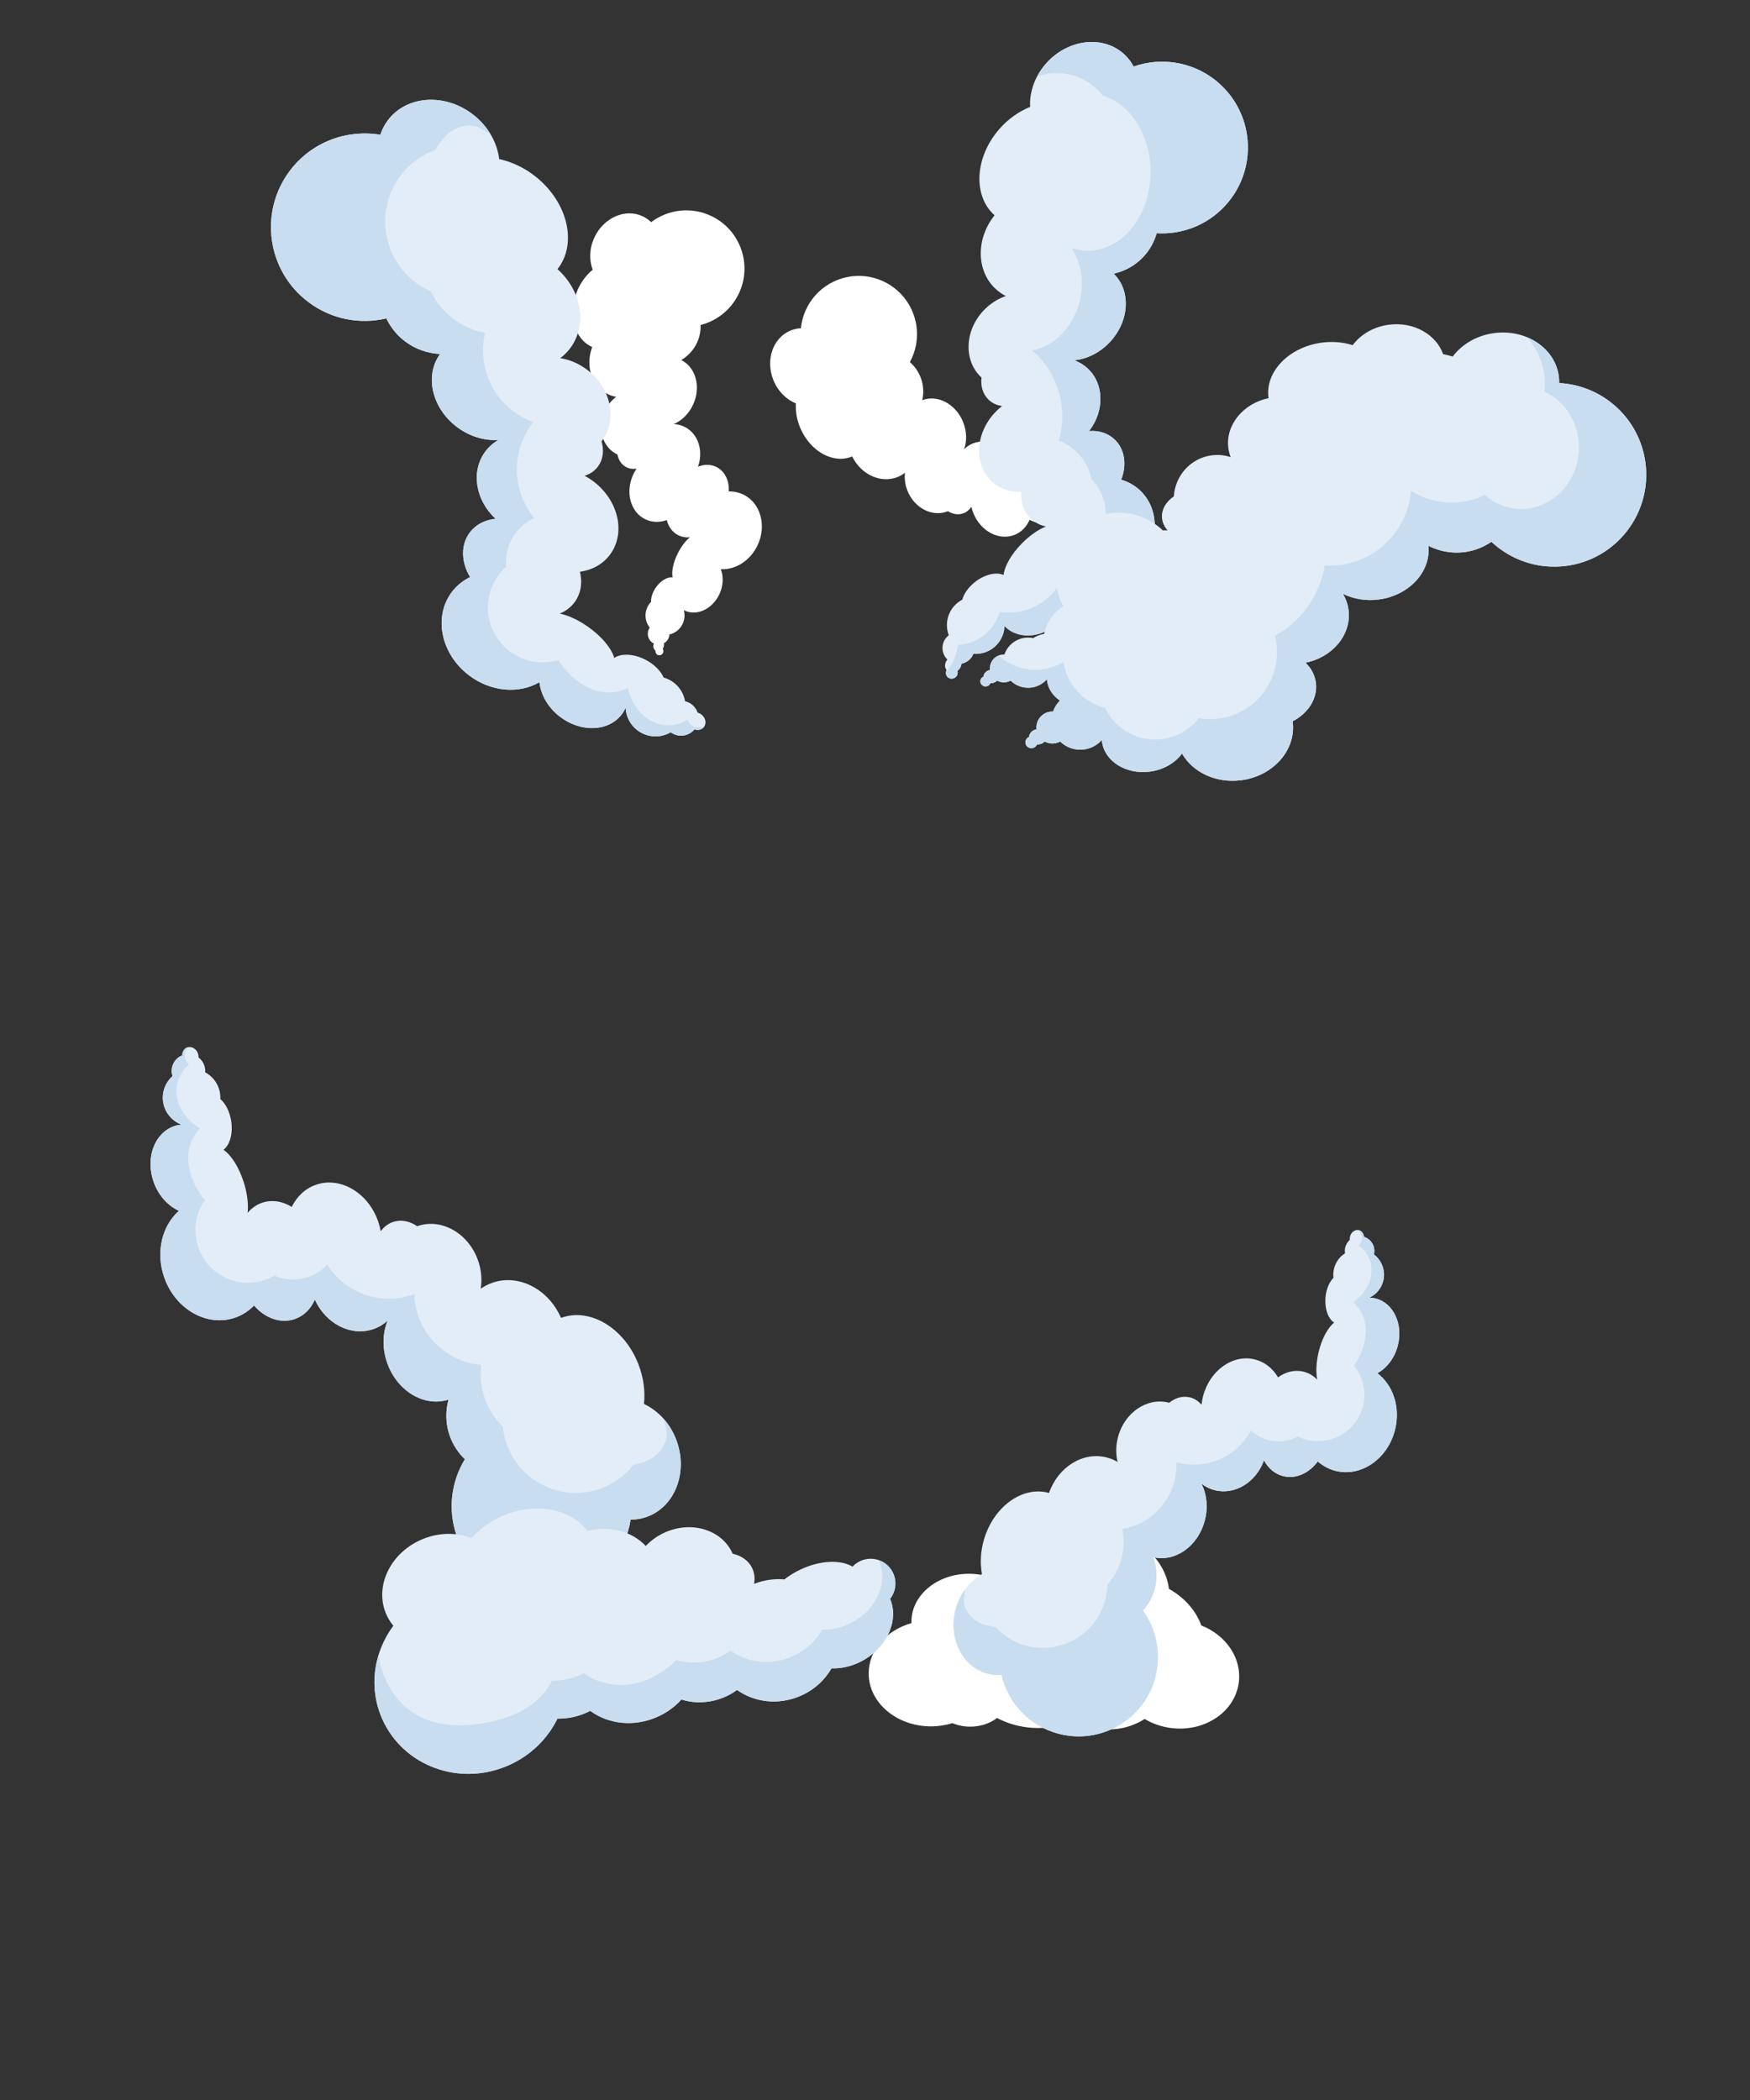 <svg fill="none" height="1200" viewBox="0 0 1000 1200" width="1000" xmlns="http://www.w3.org/2000/svg" xmlns:xlink="http://www.w3.org/1999/xlink"><rect x="0" y="0" width="1000" height="1200" fill="#333333" stroke="none"/><clipPath id="a"><path d="m86 23.997h877.672v989.646h-877.672z"/></clipPath><g clip-path="url(#a)"><g fill="#fff"><path d="m686.46 928.824c-3.067-8.521-9.671-15.97-18.491-20.907-2.066-16.401-16.739-30.33-36.09-32.808-18.788-2.406-36.028 6.746-42.627 21.332-.224-.025-.445-.056-.67-.077-8.413-.802-16.271 1.219-22.123 5.112-3.944-1.401-8.283-2.178-12.841-2.178-18.112 0-32.794 12.248-32.794 27.356 0 .284.015.566.026.848-14.207 3.977-24.467 15.335-24.467 28.736 0 16.71 15.946 30.257 35.617 30.257 4.299 0 8.419-.647 12.235-1.833 3.075 1.283 6.531 2.006 10.188 2.006 5.887 0 11.257-1.87 15.342-4.946 5.038 2.657 10.755 4.51 16.919 5.299 9.971 1.277 19.511-.428 27.395-4.321 4.402 2.679 9.425 4.5 14.867 5.197 9.146 1.171 17.946-1.025 25.155-5.621 4.402 2.629 9.507 4.45 15.068 5.162 19.227 2.462 36.564-9.205 38.723-26.06 1.783-13.926-7.358-27.028-21.431-32.552z"/><path d="m372.078 126.956c-1.383-1.356-2.992-2.497-4.812-3.355-9.896-4.67-22.236.696-27.563 11.985-2.942 6.235-3.125 12.97-1.035 18.54-3.554 2.945-6.616 6.954-8.706 11.78-5.759 13.301-1.973 27.755 8.443 32.406-4.094 10.807-.276 22.592 9.071 27.003 1.506.71 3.068 1.185 4.654 1.446-2.675 1.989-4.966 4.725-6.543 8.067-4.576 9.698-1.394 20.813 7.107 24.825.039.018.078.033.116.051.628 3.214 2.389 5.896 5.132 7.28 1.809.912 3.819 1.142 5.826.792-.688 1.012-1.313 2.093-1.857 3.245-4.794 10.159-1.684 21.696 6.946 25.768 3.851 1.817 8.149 1.837 12.156.403.961 3.881 3.312 7.117 6.821 8.772 2.031.958 4.224 1.277 6.41 1.045-2.397 1.942-4.895 5.138-6.882 9.079-2.684 5.323-3.725 10.586-3.001 13.833-2.955-.36-6.814 1.831-9.538 5.701-1.952 2.773-2.895 5.803-2.782 8.277-.849.867-1.572 1.886-2.119 3.045-1.873 3.968-1.199 8.481 1.355 11.701-.194.279-.373.574-.523.892-1.447 3.067-.157 6.718 2.877 8.206-.64 1.53-.234 3.207.933 4-.175 1.005.31 2.032 1.254 2.477 1.138.537 2.509.024 3.061-1.146.377-.798.274-1.695-.19-2.356.136-.19.258-.395.362-.616.391-.828.464-1.712.271-2.484 1.116-.607 2.059-1.555 2.643-2.792.346-.733.531-1.5.578-2.262 3.201-.749 6.043-2.896 7.554-6.1 1.202-2.547 1.353-5.319.633-7.829.176.094.353.187.535.273 6.956 3.282 15.817-.887 19.793-9.312 2.307-4.889 2.458-10.135.822-14.32 8.29.425 16.832-4.81 21.034-13.714 5.354-11.347 1.631-24.351-8.316-29.044-2.61-1.232-5.39-1.763-8.167-1.68.415-6.112-2.239-11.727-7.266-14.1-3.26-1.538-6.939-1.44-10.337-.033 3.349-9.208.052-19.171-7.899-22.923-1.903-.898-3.912-1.361-5.935-1.435 4.507-1.961 8.537-5.779 10.982-10.961 4.749-10.065 1.738-21.477-6.71-25.648 3.827-2.262 6.983-5.565 8.964-9.764 1.552-3.289 2.218-6.785 2.107-10.257 9.284-2.367 17.481-8.708 21.89-18.052 7.842-16.619.734-36.445-15.877-44.284-11.582-5.465-24.721-3.652-34.276 3.576z"/><path d="m457.653 187.563c-1.935.088-3.866.488-5.735 1.235-10.161 4.061-14.642 16.749-10.009 28.34 2.559 6.402 7.364 11.125 12.865 13.391-.266 4.608.581 9.581 2.69 14.398 5.811 13.278 18.97 20.356 29.472 15.902 5.12 10.36 16.348 15.596 25.945 11.76 1.546-.618 2.958-1.438 4.229-2.421-.367 3.313.075 6.855 1.446 10.286 3.98 9.958 14.283 15.202 23.013 11.713.04-.016.077-.035.117-.051 2.781 1.73 5.944 2.269 8.825 1.204 1.901-.702 3.438-2.017 4.549-3.724.272 1.193.637 2.387 1.11 3.57 4.169 10.431 14.732 16.016 23.593 12.474 3.954-1.58 6.897-4.713 8.578-8.622 3.495 1.941 7.466 2.425 11.068.985 2.085-.833 3.813-2.221 5.132-3.98-.212 3.078.425 7.084 1.956 11.224 2.067 5.591 5.21 9.94 8.08 11.622-2.277 1.918-3.303 6.234-2.327 10.866.699 3.318 2.275 6.072 4.162 7.676.056 1.212.309 2.436.785 3.626 1.628 4.074 5.39 6.657 9.487 6.981.072.332.166.664.296.99 1.259 3.149 4.81 4.693 7.966 3.486.683 1.511 2.188 2.357 3.563 2.043.616.813 1.699 1.157 2.668.77 1.169-.467 1.727-1.82 1.247-3.021-.328-.819-1.054-1.356-1.854-1.466-.046-.229-.114-.458-.204-.685-.34-.851-.937-1.506-1.633-1.891.316-1.23.265-2.567-.243-3.837-.301-.753-.736-1.41-1.262-1.964 1.633-2.853 1.998-6.396.683-9.686-1.045-2.616-2.971-4.615-5.299-5.798.189-.065.377-.131.564-.206 7.142-2.855 10.129-12.181 6.671-20.832-2.006-5.02-5.743-8.705-9.921-10.36 5.96-5.778 7.949-15.598 4.295-24.74-4.657-11.651-16.711-17.786-26.924-13.704-2.68 1.071-4.963 2.744-6.794 4.833-4.191-4.468-10.109-6.352-15.271-4.289-3.347 1.338-5.782 4.097-7.068 7.543-4.458-8.725-13.996-13.101-22.16-9.839-1.954.781-3.662 1.936-5.094 3.366 1.635-4.635 1.587-10.186-.539-15.507-4.13-10.334-14.535-15.906-23.345-12.565.953-4.342.685-8.903-1.038-13.214-1.35-3.377-3.454-6.247-6.072-8.531 4.593-8.408 5.538-18.728 1.703-28.322-6.82-17.064-26.175-25.371-43.23-18.554-11.892 4.753-19.518 15.605-20.738 27.524z"/></g><path d="m360.342 868.372c2.995.008 6.005-.467 8.945-1.481 15.989-5.514 23.852-24.769 17.562-43.009-3.474-10.074-10.542-17.723-18.865-21.631.753-7.094-.185-14.835-3.081-22.43-7.984-20.932-27.772-32.839-44.318-26.743-7.134-16.375-24.079-25.295-39.181-20.087-2.433.839-4.674 2-6.709 3.423.813-5.087.395-10.589-1.467-15.987-5.404-15.67-20.92-24.533-34.657-19.796-.062.021-.122.047-.184.069-4.164-2.878-9.007-3.945-13.536-2.515-2.986.943-5.458 2.858-7.301 5.412-.331-1.862-.806-3.733-1.448-5.594-5.661-16.414-21.553-25.823-35.498-21.014-6.222 2.146-10.999 6.763-13.885 12.674-5.252-3.257-11.346-4.299-17.015-2.345-3.281 1.131-6.052 3.145-8.22 5.762.556-4.737-.13-10.968-2.184-17.474-2.775-8.786-7.304-15.733-11.61-18.544 3.658-2.792 5.563-9.38 4.401-16.602-.865-5.371-3.23-9.877-6.174-12.453.093-2.018-.182-4.087-.881-6.112-1.409-4.087-4.269-7.258-7.804-9.145.113-1.298-.031-2.639-.483-3.95-.648-1.878-1.821-3.425-3.299-4.534.034-.726-.065-1.485-.324-2.234-.956-2.771-3.666-4.35-6.053-3.527-1.817.627-2.921 2.466-2.924 4.53-4.686 1.865-7.143 7.065-5.55 11.889-4.843 4.279-6.902 11.207-4.664 17.696 1.651 4.787 5.291 8.32 9.676 9.999-1.363.139-2.719.427-4.052.887-11.239 3.876-16.544 18.053-11.849 31.666 2.724 7.9 8.219 13.867 14.546 16.732-9.631 8.477-13.432 23.489-8.471 37.876 6.322 18.334 24.477 28.704 40.548 23.161 4.218-1.454 7.866-3.867 10.849-6.956 6.138 7.21 15.135 10.559 23.257 7.758 5.267-1.816 9.231-5.896 11.473-11.119 6.233 13.803 20.634 21.268 33.48 16.838 3.075-1.061 5.797-2.717 8.115-4.818-2.87 7.034-3.209 15.609-.321 23.981 5.608 16.261 21.257 25.638 35.106 21.136-1.794 6.633-1.72 13.694.62 20.478 1.833 5.314 4.868 9.901 8.739 13.622-7.717 12.639-9.943 28.502-4.737 43.6 9.26 26.852 38.523 41.117 65.362 31.862 18.713-6.453 31.294-22.64 34.065-40.951z" fill="#e2edf7"/><path d="m104.149 603.034c.003-2.064 1.106-3.903 2.924-4.53.065-.023.132-.036.197-.055-2.417 4.075-2.648 6.547.739 9.916-12.472 10.941-7.625 28.243 6.343 36.377-1.394 1.53-2.652 3.225-3.739 5.084-6.617 11.313-1.594 26.493 6.422 35.954-.442.637-.869 1.289-1.267 1.969-8.385 14.337-3.561 32.756 10.776 41.141 9.693 5.669 21.249 5.293 30.312.028 10.385 4.611 22.506 1.973 30.061-6.261 3.462 5.472 8.239 10.225 14.214 13.72 11.225 6.565 24.249 7.31 35.572 3.152.439 13.91 7.794 27.294 20.693 34.838 5.564 3.255 11.571 5.075 17.593 5.581-1.664 12.94 2.834 26.146 12.367 35.384 1.275 12.882 8.481 24.996 20.51 32.031 18.212 10.652 41.155 5.976 53.889-10.098 5.89-1.79 12.244-2.856 16.781-10.053s1.472-11.035 1.125-15.95c3.043 3.561 5.527 7.81 7.186 12.62 6.29 18.239-1.573 37.495-17.562 43.009-2.94 1.014-5.951 1.489-8.945 1.481-2.771 18.31-15.351 34.497-34.065 40.951-26.838 9.255-56.102-5.01-65.362-31.862-5.206-15.098-2.98-30.96 4.737-43.6-3.871-3.72-6.906-8.307-8.739-13.621-2.34-6.785-2.414-13.845-.62-20.478-13.849 4.502-29.499-4.875-35.106-21.136-2.887-8.373-2.548-16.947.321-23.981-2.317 2.102-5.04 3.758-8.115 4.818-12.846 4.43-27.248-3.036-33.48-16.838-2.242 5.223-6.206 9.303-11.473 11.119-8.122 2.801-17.119-.548-23.257-7.758-2.983 3.089-6.632 5.502-10.849 6.956-16.072 5.542-34.226-4.827-40.548-23.161-4.961-14.387-1.16-29.399 8.471-37.876-6.327-2.865-11.822-8.833-14.546-16.732-4.694-13.613.611-27.791 11.849-31.666 1.333-.459 2.689-.748 4.052-.887-4.385-1.679-8.026-5.213-9.676-9.999-2.237-6.488-.179-13.417 4.664-17.696-1.593-4.824.865-10.024 5.55-11.889z" fill="#c9ddf0"/><path d="m224.755 928.971c-1.586-1.91-2.932-4.044-3.976-6.394-6.946-15.634 1.882-34.731 19.717-42.654 9.851-4.376 20.385-4.421 29.017-.956 4.731-5.449 11.105-10.093 18.723-13.187 18.562-7.538 38.267-3.383 47.354 9.045 12.688-3.233 25.58.179 33.427 8.604 2.962-3.17 6.671-5.859 10.998-7.782 15.323-6.807 32.582-1.436 38.549 11.996.027.061.049.123.075.184 5.002 1.097 9.131 3.945 11.195 8.282 1.339 2.812 1.638 5.904 1.06 8.977 5.726-2.27 11.663-3.074 17.351-2.577 2.651-2.089 5.696-3.993 9.065-5.593 11.362-5.394 23.077-5.783 29.86-1.691.921-.989 1.997-1.863 3.224-2.58 6.743-3.937 15.4-1.662 19.337 5.08 3.019 5.171 2.382 11.466-1.119 15.896 5.029 11.769-1.204 26.875-14.85 34.843-6.017 3.513-12.534 5.084-18.607 4.877-3.922 6.803-10.124 12.512-18.083 15.883-12.465 5.28-26.053 3.49-35.921-3.544-3.633 2.704-7.982 4.798-12.847 5.987-6.646 1.625-13.223 1.322-18.915-.515-3.672 4.067-8.302 7.494-13.734 9.907-13.394 5.95-28.089 4.163-38.364-3.434-.724.377-1.459.739-2.214 1.074-5.342 2.373-10.954 3.455-16.538 3.389-5.574 11.365-15.15 20.992-27.807 26.622-27.937 12.41-60.304.59-72.295-26.402-7.996-17.999-4.908-38.198 6.318-53.34z" fill="#e2edf7"/><path d="m216.295 945.728c.63 4.619 1.908 9.215 3.888 13.673 11.665 26.259 37.908 31.067 66.491 22.852 12.421-3.57 23.296-10.804 28.718-21.861 5.432.064 10.893-.989 16.089-3.297.734-.326 1.45-.678 2.154-1.045 9.996 7.391 24.293 9.13 37.323 3.341 5.285-2.348 11.966-6.886 15.538-10.843 5.538 1.787 11.936 2.082 18.402.501 4.733-1.157 8.964-3.195 12.499-5.825 9.6 6.843 22.82 8.585 34.946 3.447 7.743-3.28 13.777-8.834 17.592-15.452 5.909.202 12.248-1.326 18.103-4.744 13.276-7.752 19.34-22.449 14.447-33.898.191-.241.37-.49.543-.743 2.717 1.147 5.1 3.15 6.702 5.893 3.019 5.171 2.382 11.466-1.119 15.896 5.029 11.769-1.204 26.875-14.85 34.843-6.017 3.513-12.534 5.084-18.607 4.877-3.922 6.803-10.124 12.512-18.083 15.883-12.465 5.28-26.053 3.491-35.921-3.544-3.633 2.704-7.982 4.798-12.847 5.988-6.646 1.625-13.223 1.322-18.915-.515-3.672 4.067-8.302 7.494-13.734 9.907-13.394 5.95-28.09 4.163-38.364-3.434-.724.377-1.459.738-2.214 1.074-5.342 2.373-10.954 3.455-16.538 3.389-5.574 11.365-15.15 20.999-27.807 26.619-27.937 12.41-60.304.59-72.295-26.399-5.301-11.933-5.726-24.831-2.142-36.582z" fill="#c9ddf0"/><path d="m165.723 97.433c-17.877 23.566-13.256 57.169 10.322 75.056 13.257 10.057 29.685 13.003 44.704 9.467 2.426 5.04 5.982 9.535 10.649 13.075 5.957 4.519 12.924 6.885 20.073 7.263-8.954 12.25-4.752 30.788 9.527 41.62 7.352 5.577 15.951 8.026 23.847 7.469-2.833 1.612-5.357 3.769-7.405 6.47-8.557 11.28-5.842 27.962 5.8 38.615-5.899.524-11.225 3.124-14.734 7.749-5.41 7.132-5.016 17.127.129 25.545-4.027 1.951-7.6 4.779-10.41 8.483-10.706 14.112-6.334 35.453 9.765 47.665 12.633 9.583 28.73 10.694 40.25 3.911.783 7.195 4.906 14.572 11.843 19.834 11.953 9.068 27.712 8.419 35.199-1.449.888-1.17 1.614-2.419 2.194-3.724.239 4.887 2.555 9.638 6.758 12.827 5.697 4.322 13.226 4.534 19.034 1.128 4.259 3.143 10.205 2.399 13.572-1.635 2.045.667 4.224.172 5.434-1.424 1.59-2.096.907-5.292-1.526-7.138-.658-.499-1.377-.843-2.107-1.046-.618-1.823-1.769-3.487-3.418-4.738-1.151-.873-2.432-1.451-3.754-1.761-.72-4.112-2.932-7.974-6.52-10.696-1.779-1.35-3.738-2.294-5.766-2.857-1.595-3.751-5.288-7.556-10.325-10.156-6.773-3.496-13.914-3.749-17.866-1.034-1.385-5.176-6.792-11.916-14.59-17.516-5.774-4.146-11.721-6.849-16.591-7.836 3.295-1.297 6.189-3.386 8.374-6.267 3.776-4.977 4.723-11.349 3.203-17.607 6.789-.938 12.911-4.169 17.056-9.632 9.288-12.244 5.134-31.034-9.279-41.968-1.634-1.24-3.332-2.317-5.069-3.25 3.127-.996 5.825-2.82 7.728-5.471 2.886-4.019 3.402-9.16 1.905-14.218.042-.054.087-.105.128-.159 9.15-12.062 5.414-30.302-8.346-40.74-4.74-3.596-10.051-5.796-15.352-6.643 2.07-1.553 3.947-3.395 5.567-5.531 10.06-13.261 6.731-32.934-7.165-45.314 11.407-14.402 6.044-37.86-12.087-52.561-6.578-5.333-13.938-8.774-21.206-10.334-1.166-9.51-6.444-18.99-15.29-25.701-16.016-12.15-37.633-10.617-48.283 3.422-1.959 2.582-3.406 5.408-4.371 8.376-19.028-3.202-39.139 3.998-51.604 20.429z" fill="#e2edf7"/><path d="m396.841 416.802c2.045.667 4.224.172 5.434-1.424.044-.057.079-.119.119-.178-4.819 1.07-7.341.496-9.577-3.952-14.882 8.795-30.438-1.621-33.955-18.092-1.968.883-4.054 1.578-6.247 2.051-13.348 2.878-26.747-7.024-33.511-18.033-.774.231-1.558.442-2.361.615-16.917 3.647-33.587-7.111-37.233-24.027-2.466-11.438 1.659-22.756 9.814-30.019-1.193-11.779 5.354-22.923 15.959-27.729-4.294-5.204-7.448-11.477-8.968-18.527-2.855-13.245.636-26.381 8.429-36.241-13.629-4.951-24.491-16.579-27.773-31.799-1.415-6.566-1.268-13.104.187-19.23-13.351-2.554-24.966-11.295-31.016-23.733-12.34-5.445-21.993-16.513-25.053-30.707-4.633-21.49 7.446-42.686 27.495-50.074 3.685-5.25 6.803-11.194 15.402-13.35 8.598-2.156 11.404 2.126 16.157 4.065-2.538-4.169-5.937-8.008-10.161-11.212-16.016-12.149-37.633-10.617-48.283 3.422-1.959 2.582-3.406 5.408-4.371 8.376-19.028-3.202-39.139 3.997-51.604 20.429-17.877 23.566-13.256 57.17 10.322 75.057 13.257 10.057 29.685 13.003 44.704 9.467 2.426 5.04 5.982 9.535 10.649 13.075 5.957 4.519 12.924 6.885 20.073 7.263-8.954 12.25-4.752 30.788 9.527 41.62 7.352 5.577 15.951 8.026 23.847 7.469-2.833 1.612-5.357 3.769-7.405 6.469-8.557 11.28-5.842 27.962 5.8 38.615-5.899.524-11.225 3.124-14.734 7.749-5.41 7.132-5.016 17.127.129 25.545-4.027 1.95-7.6 4.779-10.41 8.483-10.706 14.112-6.334 35.453 9.765 47.665 12.633 9.583 28.73 10.694 40.25 3.912.783 7.194 4.906 14.572 11.843 19.834 11.953 9.068 27.712 8.419 35.199-1.449.888-1.17 1.614-2.419 2.194-3.724.239 4.887 2.555 9.638 6.758 12.827 5.697 4.322 13.226 4.534 19.034 1.128 4.259 3.143 10.205 2.399 13.572-1.635z" fill="#c9ddf0"/><path d="m604.967 990.741c24.196 6.321 48.936-8.18 55.26-32.388 3.556-13.611.532-27.393-7.098-37.974 3.149-3.528 5.506-7.762 6.758-12.553 1.598-6.116 1.187-12.323-.835-18.028 12.467 3.021 25.58-6.269 29.41-20.929 1.972-7.548 1.097-15.057-1.898-21.041 2.177 1.69 4.679 2.961 7.452 3.685 11.581 3.025 23.727-4.502 28.271-17.045 2.321 4.437 6.077 7.752 10.826 8.993 7.323 1.913 14.999-1.634 19.904-8.38 2.828 2.512 6.195 4.385 9.997 5.379 14.489 3.785 29.735-6.546 34.053-23.074 3.388-12.97-.962-25.899-9.992-32.696 5.364-2.943 9.788-8.554 11.648-15.676 3.206-12.272-2.409-24.367-12.54-27.014-1.201-.314-2.412-.476-3.619-.506 3.738-1.77 6.698-5.119 7.825-9.434 1.528-5.85-.747-11.797-5.289-15.228 1.074-4.344-1.435-8.746-5.676-10.068-.142-1.813-1.235-3.354-2.873-3.782-2.152-.562-4.426 1.007-5.079 3.505-.176.675-.212 1.348-.134 1.984-1.223 1.073-2.149 2.511-2.592 4.204-.309 1.182-.345 2.369-.158 3.501-2.978 1.895-5.276 4.874-6.238 8.558-.477 1.826-.579 3.662-.362 5.428-2.412 2.461-4.186 6.578-4.583 11.354-.534 6.422 1.582 12.079 4.983 14.285-3.592 2.759-7.103 9.166-8.948 17.069-1.366 5.852-1.549 11.372-.741 15.494-2.081-2.152-4.65-3.735-7.608-4.507-5.11-1.335-10.393-.009-14.786 3.206-2.933-4.997-7.44-8.73-13.049-10.196-12.571-3.284-25.896 6.05-29.762 20.848-.438 1.678-.729 3.353-.894 5.011-1.791-2.119-4.09-3.634-6.777-4.261-4.073-.951-8.255.313-11.719 3.121-.056-.015-.11-.034-.166-.048-12.384-3.235-25.415 5.594-29.106 19.722-1.271 4.867-1.268 9.727-.211 14.14-1.883-1.113-3.93-1.981-6.123-2.554-13.615-3.557-27.897 5.419-33.059 20.282-14.943-4.239-31.521 7.552-37.123 26.474-2.033 6.865-2.334 13.727-1.195 19.907-7.047 3.993-12.739 11.187-15.112 20.269-4.296 16.443 3.907 32.826 18.322 36.591 2.651.693 5.327.906 7.956.698 3.667 15.895 15.807 29.265 32.678 33.672z" fill="#e2edf7"/><path d="m779.425 706.764c-.142-1.813-1.235-3.354-2.873-3.782-.059-.015-.118-.023-.177-.035 2.397 3.416 2.767 5.571.019 8.759 11.691 8.769 8.6 24.292-3.121 32.377 1.327 1.25 2.547 2.654 3.626 4.213 6.573 9.49 3.185 23.161-3.218 32.011.431.53.85 1.073 1.246 1.644 8.331 12.027 5.334 28.53-6.693 36.86-8.132 5.632-18.306 6.08-26.621 2.067-8.81 4.749-19.634 3.249-26.824-3.473-2.672 5.039-6.547 9.536-11.56 13.008-9.417 6.522-20.805 8.054-31.03 5.165.551 12.246-5.007 24.497-15.828 31.992-4.668 3.233-9.821 5.237-15.076 6.087 2.333 11.253-.727 23.155-8.478 31.911-.252 11.4-5.765 22.525-15.856 29.515-15.278 10.583-35.743 8.022-48.011-5.239-5.294-1.176-10.946-1.684-15.416-7.699s-2.036-9.593-2.063-13.933c-2.432 3.333-4.328 7.232-5.461 11.568-4.295 16.443 3.908 32.826 18.322 36.591 2.651.693 5.327.906 7.956.698 3.667 15.895 15.807 29.265 32.678 33.672 24.196 6.321 48.936-8.18 55.261-32.388 3.556-13.611.532-27.393-7.098-37.974 3.149-3.528 5.506-7.762 6.758-12.552 1.598-6.116 1.187-12.323-.835-18.028 12.467 3.021 25.58-6.269 29.41-20.929 1.972-7.548 1.096-15.056-1.898-21.041 2.177 1.69 4.679 2.961 7.452 3.685 11.581 3.025 23.727-4.502 28.271-17.045 2.321 4.437 6.077 7.753 10.826 8.993 7.323 1.913 14.999-1.634 19.904-8.38 2.828 2.512 6.195 4.385 9.997 5.379 14.489 3.785 29.735-6.546 34.053-23.074 3.388-12.97-.962-25.899-9.992-32.696 5.364-2.943 9.788-8.554 11.648-15.676 3.206-12.273-2.409-24.367-12.54-27.014-1.201-.314-2.412-.476-3.619-.506 3.738-1.77 6.698-5.119 7.825-9.434 1.528-5.85-.747-11.796-5.289-15.228 1.074-4.344-1.435-8.746-5.676-10.068z" fill="#c9ddf0"/><path d="m541.507 386.933c-1.122-1.049-1.331-2.703-.636-4.034-1.291-1.64-1.106-4.186.487-6.049-3.589-3.458-3.754-9.167-.338-12.821.354-.379.738-.711 1.137-1.016-2.135-5.673-1.045-12.314 3.375-17.043 1.291-1.381 2.766-2.486 4.349-3.32.958-3.525 3.649-7.355 7.641-10.368 5.573-4.207 11.977-5.537 15.965-3.696.445-4.887 4.281-11.812 10.454-18.078 4.569-4.638 9.518-7.999 13.761-9.646-3.175-.66-6.111-2.097-8.53-4.359-4.18-3.907-6.022-9.512-5.621-15.396-6.273.205-12.301-1.761-16.889-6.05-10.282-9.612-9.446-27.216 1.869-39.32 1.283-1.372 2.649-2.608 4.071-3.719-2.977-.414-5.695-1.643-7.824-3.74-3.228-3.18-4.491-7.741-3.923-12.538-.046-.043-.095-.081-.141-.124-10.129-9.469-9.584-26.512 1.217-38.067 3.721-3.981 8.174-6.79 12.827-8.377-2.109-1.081-4.089-2.453-5.883-4.13-11.136-10.41-11.182-28.683-.558-42.012-12.53-11.231-11.326-33.236 2.761-49.317 5.111-5.834 11.22-10.082 17.539-12.615-.422-8.764 2.873-18.14 9.817-25.569 12.573-13.45 32.322-15.418 44.112-4.397 2.168 2.027 3.913 4.354 5.243 6.882 16.679-5.84 35.947-2.46 49.747 10.439 19.79 18.5 20.829 49.548 2.32 69.349-10.407 11.133-24.778 16.339-38.883 15.476-1.409 4.926-3.922 9.534-7.585 13.453-4.677 5.003-10.598 8.218-16.993 9.668 9.981 9.669 9.063 27.053-2.146 39.045-5.771 6.174-13.154 9.717-20.367 10.438 2.807 1.016 5.419 2.572 7.687 4.692 9.473 8.855 9.608 24.334.752 35.754 5.406-.442 10.617 1.079 14.501 4.71 5.989 5.599 7.183 14.682 3.844 23.078 3.937 1.136 7.601 3.135 10.711 6.042 11.851 11.079 11.214 31.019-1.424 44.538-9.917 10.608-24.274 14.107-35.724 9.771.409 6.615-2.169 13.914-7.615 19.739-9.384 10.038-23.709 11.896-31.996 4.149-.217-.203-.424-.413-.628-.625-.122 3.85-1.584 7.674-4.421 10.709-3.568 3.817-8.527 5.551-13.36 5.158-.41 1.05-1.015 2.043-1.832 2.917-1.377 1.473-3.13 2.38-4.97 2.728-.077 1.171-.578 2.378-1.501 3.365-.25.267-.518.503-.799.711.352 1.136.104 2.436-.784 3.386-1.303 1.394-3.459 1.496-4.815.228z" fill="#e2edf7"/><path d="m552.827 367.704c8.895-2.326 15.531-9.189 18.52-17.881 4.351.582 8.922.346 13.483-.847 12.707-3.323 21.875-13.125 24.458-24.543 16.187-5.575 25.782-21.95 21.64-37.786-1.308-5.001-3.844-9.373-7.222-12.926-.109-.535-.232-1.07-.371-1.604-2.503-9.571-9.48-16.853-18.325-20.447 2.472-7.912 2.776-17.124.346-26.417-2.744-10.491-8.472-19.192-15.624-24.957 12.264-2.225 23.297-12.842 27.119-27.628 2.954-11.427.937-22.767-4.585-30.972 2.947 1.009 6.044 1.563 9.244 1.581 19.73.106 35.832-19.93 35.965-44.751.114-21.273-11.542-39.145-27.297-43.89-6.086-7.77-15.528-12.791-26.164-12.848-4.001-.021-7.841.663-11.404 1.932 1.517-2.889 3.453-5.656 5.824-8.193 12.573-13.45 32.321-15.418 44.111-4.397 2.168 2.027 3.914 4.354 5.244 6.882 16.679-5.84 35.946-2.46 49.746 10.439 19.79 18.5 20.829 49.548 2.32 69.349-10.407 11.133-24.778 16.339-38.883 15.476-1.409 4.926-3.921 9.534-7.584 13.453-4.677 5.003-10.599 8.218-16.994 9.668 9.981 9.669 9.063 27.053-2.146 39.045-5.771 6.174-13.153 9.717-20.366 10.438 2.807 1.016 5.418 2.572 7.686 4.692 9.473 8.855 9.609 24.334.753 35.754 5.406-.442 10.616 1.079 14.5 4.71 5.989 5.599 7.183 14.682 3.844 23.078 3.937 1.136 7.601 3.135 10.711 6.042 11.851 11.079 11.215 31.019-1.423 44.538-9.917 10.608-24.275 14.107-35.724 9.771.408 6.615-2.169 13.914-7.615 19.739-9.384 10.038-23.709 11.896-31.996 4.149-.217-.203-.424-.413-.628-.625-.122 3.85-1.585 7.674-4.422 10.709-3.568 3.817-8.526 5.551-13.359 5.158-.41 1.05-1.015 2.043-1.832 2.917-1.377 1.473-3.13 2.38-4.97 2.728-.077 1.171-.578 2.378-1.501 3.365-.25.267-.519.503-.8.711.352 1.136.104 2.436-.784 3.386-1.303 1.394-3.459 1.496-4.815.228-.787-.736-1.113-1.768-1.005-2.778 3.687-4.253 6.136-9.701 6.986-15.655 1.777-.074 3.564-.331 5.341-.796z" fill="#c9ddf0"/><path d="m940.28 264.651c-3.273-25.577-24.446-44.484-49.332-45.764.025-1.26-.031-2.533-.195-3.815-2.049-16.008-18.514-27.092-36.776-24.754-10.087 1.291-18.605 6.41-23.871 13.428-1.755-.563-3.579-1.015-5.457-1.357-4.044-11.333-16.864-18.648-30.909-16.851-8.789 1.125-16.211 5.586-20.8 11.701-5.649-1.812-12.109-2.358-18.781-1.283-18.392 2.96-31.432 17.057-29.266 31.558-14.538 3.038-24.665 15.325-22.979 28.502.233 1.813.681 3.551 1.313 5.203-3.38-1.115-7.04-1.516-10.79-1.036-12.024 1.539-20.924 11.577-21.676 23.47-4.531 3.039-7.239 7.651-6.745 12.518.263 2.592 1.404 4.927 3.17 6.859-.903-.026-1.818-.009-2.74.046-5.848-5.634-13.619-9.343-22.348-10.003-19.918-1.507-37.286 13.419-38.793 33.335-.546 7.222 1.076 14.102 4.305 20.018-5.577 3.512-9.638 9.125-10.901 15.783-2.463.425-4.627 1.276-6.265 2.428-1.526-.32-3.13-.398-4.763-.189-5.594.715-10.018 4.566-11.739 9.56-.436-.017-.879-.007-1.327.05-4.323.553-7.386 4.475-6.9 8.792-2.1.364-3.637 1.964-3.689 3.777-1.209.504-1.986 1.742-1.816 3.072.205 1.604 1.709 2.734 3.358 2.523 1.125-.144 2.026-.876 2.421-1.835.299.015.607.006.918-.034 1.167-.15 2.175-.681 2.878-1.424 1.429.789 3.108 1.155 4.852.932 1.033-.132 1.992-.462 2.85-.939 3.025 2.95 7.316 4.543 11.832 3.965 3.591-.46 6.698-2.213 8.92-4.729.019.255.041.512.074.768.6 4.693 3.356 8.675 7.365 11.389-1.766 1.765-3.129 3.914-3.95 6.296-.502-.02-1.01-.008-1.524.057-4.962.635-8.476 5.136-7.918 10.089-2.41.419-4.174 2.254-4.233 4.335-1.389.58-2.28 1.999-2.085 3.525.236 1.841 1.961 3.138 3.854 2.896 1.291-.165 2.326-1.004 2.778-2.105.344.017.696.007 1.053-.04 1.341-.171 2.497-.782 3.303-1.634 1.641.906 3.568 1.326 5.569 1.07 1.186-.152 2.286-.531 3.27-1.078 3.472 3.386 8.397 5.214 13.58 4.55 4.12-.527 7.686-2.539 10.235-5.427.023.293.048.587.086.881 1.44 11.253 13.656 18.96 27.286 17.216 7.909-1.012 14.551-4.988 18.455-10.343 6.051 10.643 19.34 17.108 33.745 15.264 18.356-2.349 31.568-17.298 29.508-33.389-.013-.103-.034-.202-.049-.305 8.898-4.558 14.437-13.073 13.293-22.014-.569-4.446-2.713-8.373-5.922-11.466 15.517-3.087 26.371-16.137 24.579-30.14-.427-3.337-1.541-6.438-3.195-9.218 5.873 2.914 12.962 4.198 20.373 3.25 17.425-2.23 30.05-15.93 28.424-30.713 6.26 3.171 13.336 4.564 20.605 3.634 5.695-.729 10.912-2.811 15.436-5.909 11.035 10.342 26.433 15.862 42.611 13.791 28.773-3.682 49.114-29.981 45.433-58.738z" fill="#e2edf7"/><path d="m940.28 264.652c-3.273-25.577-24.447-44.484-49.333-45.764.025-1.261-.03-2.533-.195-3.816-1.302-10.17-8.426-18.345-18.129-22.361 7.016 7.93 10.948 18.572 10.087 29.964-.03.402-.079.799-.121 1.197 12.482 5.641 20.735 19.304 19.58 34.577-1.453 19.203-17.223 33.666-35.223 32.304-7.057-.533-13.402-3.427-18.43-7.898-6.537 3.191-14.21 4.762-22.291 4.151-7.452-.564-14.283-2.909-19.992-6.515-2.057 25.259-23.958 44.19-49.206 42.63-.488 2.77-1.175 5.548-2.092 8.312-4.794 14.455-14.615 25.637-26.406 31.786 1.009 3.937 1.413 8.099 1.09 12.376-1.593 21.052-19.949 36.826-41.001 35.233-1.227-.093-2.434-.248-3.623-.452-6.29 8.079-16.375 12.957-27.35 12.127-11.744-.888-21.494-8.088-26.199-18.021-12.521-3.059-21.908-13.487-23.744-26.136-6.119 3.616-13.488 5.201-21.056 3.992-6.245-.998-11.763-3.767-16.138-7.705-3.164 1.345-5.196 4.642-4.794 8.215-2.1.365-3.637 1.964-3.689 3.777-1.209.505-1.986 1.743-1.816 3.073.205 1.604 1.709 2.734 3.358 2.523 1.125-.144 2.026-.876 2.421-1.836.299.016.607.006.918-.033 1.167-.15 2.175-.682 2.878-1.424 1.429.789 3.109 1.155 4.852.932 1.034-.132 1.992-.462 2.85-.939 3.025 2.95 7.316 4.543 11.832 3.965 3.591-.46 6.698-2.213 8.92-4.729.019.255.041.511.074.768.601 4.693 3.356 8.675 7.365 11.389-1.765 1.765-3.129 3.914-3.949 6.296-.503-.02-1.01-.008-1.525.057-4.961.635-8.476 5.136-7.918 10.089-2.41.419-4.173 2.254-4.233 4.335-1.389.579-2.28 1.999-2.085 3.525.236 1.841 1.961 3.138 3.854 2.896 1.291-.166 2.326-1.004 2.778-2.106.344.018.696.008 1.053-.039 1.341-.171 2.497-.782 3.304-1.634 1.64.906 3.567 1.325 5.568 1.07 1.186-.152 2.286-.531 3.27-1.078 3.472 3.386 8.397 5.214 13.58 4.55 4.12-.527 7.686-2.539 10.235-5.427.024.293.048.587.086.881 1.44 11.253 13.657 18.96 27.286 17.216 7.909-1.012 14.551-4.988 18.455-10.343 6.051 10.643 19.34 17.108 33.745 15.264 18.356-2.349 31.568-17.298 29.509-33.389-.014-.103-.034-.202-.049-.305 8.897-4.558 14.436-13.073 13.292-22.014-.569-4.446-2.713-8.373-5.922-11.466 15.518-3.087 26.372-16.137 24.58-30.14-.427-3.337-1.542-6.438-3.196-9.218 5.873 2.914 12.962 4.198 20.373 3.25 17.425-2.23 30.051-15.93 28.425-30.713 6.26 3.171 13.335 4.563 20.605 3.634 5.694-.729 10.911-2.812 15.435-5.909 11.035 10.341 26.434 15.861 42.612 13.791 28.772-3.683 49.113-29.981 45.433-58.738z" fill="#c9ddf0"/></g></svg>